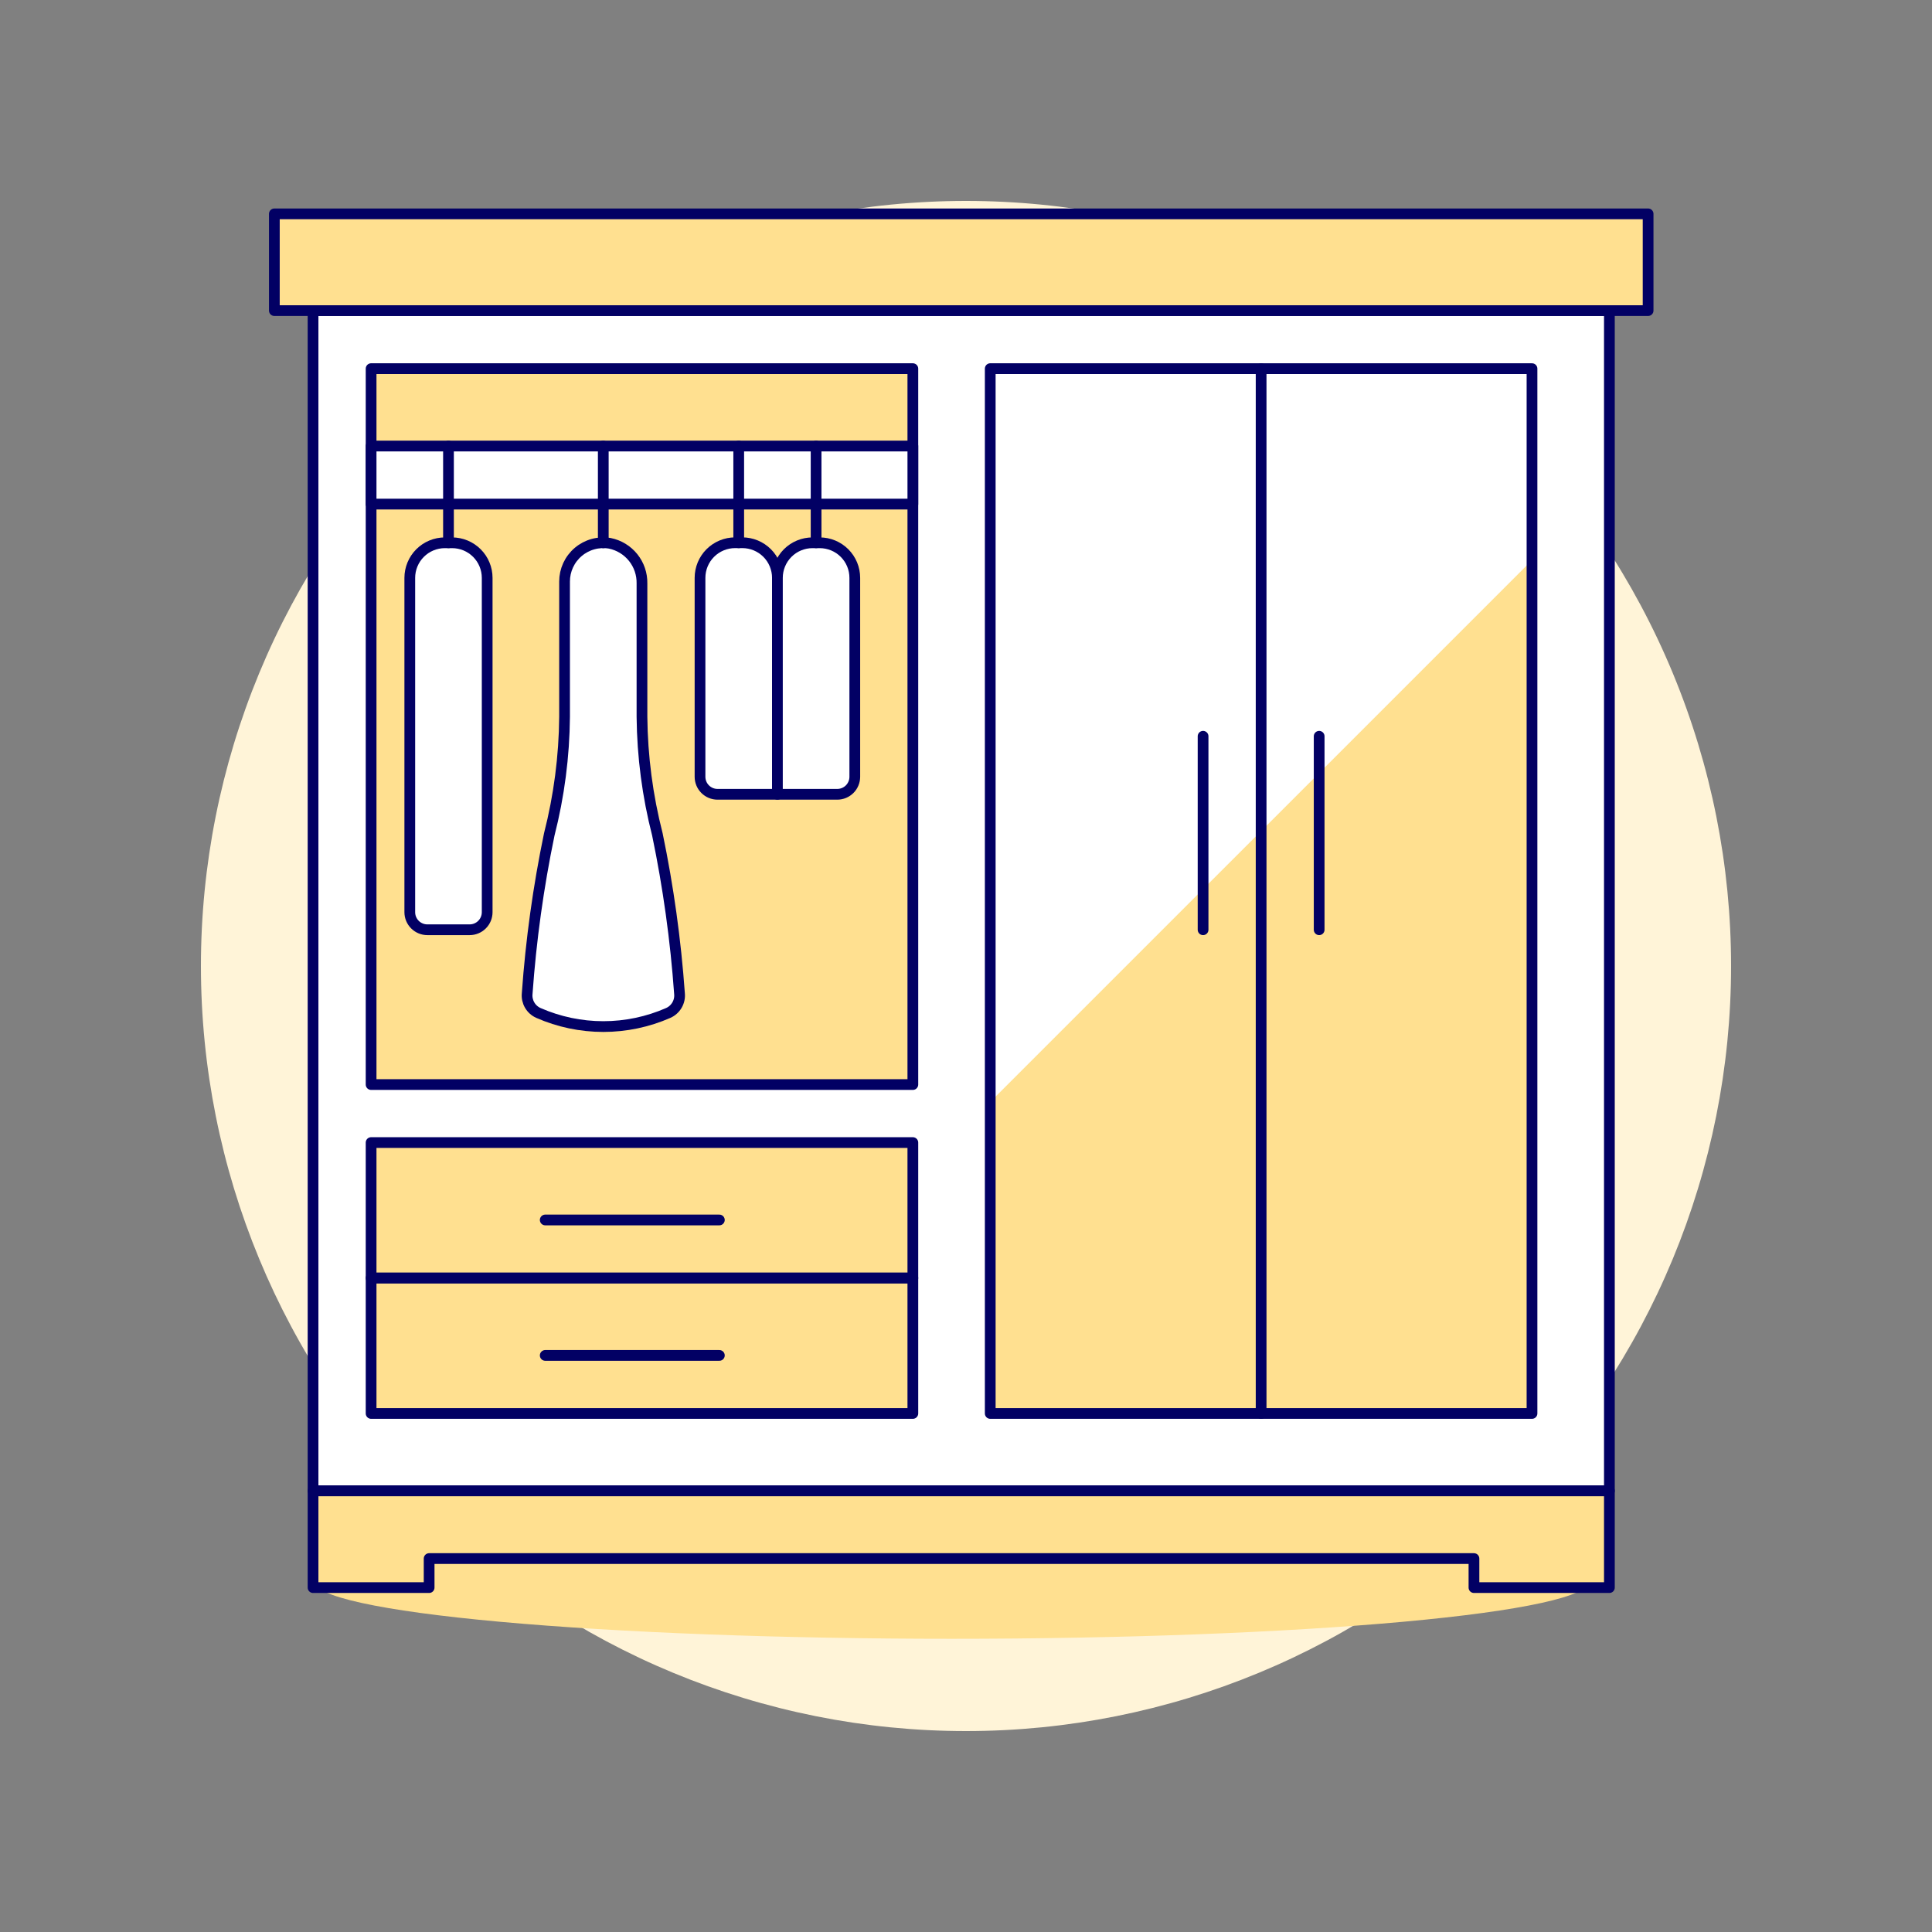 <svg width="180" height="180" viewBox="0 0 180 180" fill="none" xmlns="http://www.w3.org/2000/svg">
<rect x="0" y="0" width="180" height="180" fill="#808080" stroke="none"/>
<path d="M18.72 90C18.72 108.905 26.23 127.035 39.597 140.403C52.965 153.77 71.095 161.28 90 161.28C108.905 161.28 127.035 153.77 140.403 140.403C153.77 127.035 161.28 108.905 161.28 90C161.28 80.639 159.436 71.37 155.854 62.722C152.272 54.074 147.022 46.216 140.403 39.597C133.784 32.978 125.926 27.728 117.278 24.146C108.63 20.564 99.361 18.72 90 18.72C80.639 18.72 71.37 20.564 62.722 24.146C54.074 27.728 46.216 32.978 39.597 39.597C32.978 46.216 27.728 54.074 24.146 62.722C20.564 71.37 18.72 80.639 18.72 90Z" fill="#FFF4D8"/>
<path d="M29.166 147.273C29.166 148.708 35.433 150.084 46.589 151.098C57.745 152.112 72.876 152.682 88.653 152.682C104.43 152.682 119.56 152.112 130.716 151.098C141.872 150.084 148.14 148.708 148.14 147.273C148.14 145.839 141.872 144.463 130.716 143.449C119.56 142.435 104.43 141.865 88.653 141.865C72.876 141.865 57.745 142.435 46.589 143.449C35.433 144.463 29.166 145.839 29.166 147.273Z" fill="#FFE090"/>
<path d="M29.166 28.938H149.943V138.9H29.166V28.938Z" fill="white"/>
<path d="M29.166 28.938H149.943V138.9H29.166V28.938Z" stroke="#020064" stroke-linecap="round" stroke-linejoin="round"/>
<path d="M29.166 138.9V147.913H39.981V145.208H97.666H137.325V147.913H149.943V138.9H29.166Z" fill="#FFE090"/>
<path d="M29.166 138.9V147.913H39.981V145.208H97.666H137.325V147.913H149.943V138.9H29.166Z" stroke="#020064" stroke-linecap="round" stroke-linejoin="round"/>
<path d="M34.575 34.346H85.048V101.045H34.575V34.346Z" fill="#FFE090"/>
<path d="M34.575 34.346H85.048V101.045H34.575V34.346Z" stroke="#020064" stroke-linecap="round" stroke-linejoin="round"/>
<path d="M34.575 106.451H85.048V119.07H34.575V106.451Z" fill="#FFE090"/>
<path d="M34.575 119.07H85.048V131.688H34.575V119.07Z" fill="#FFE090"/>
<path d="M34.575 106.451H85.048V119.07H34.575V106.451Z" stroke="#020064" stroke-linecap="round" stroke-linejoin="round"/>
<path d="M34.575 119.07H85.048V131.688H34.575V119.07Z" stroke="#020064" stroke-linecap="round" stroke-linejoin="round"/>
<path d="M117.496 34.346H92.258V131.688H117.496H142.733V34.346H117.496Z" fill="#FFE090"/>
<path d="M92.258 34.346V102.665L142.733 52.191V34.346H117.496H92.258Z" fill="white"/>
<path d="M117.496 34.346H92.258V131.688H117.496H142.733V34.346H117.496Z" stroke="#020064" stroke-linecap="round" stroke-linejoin="round"/>
<path d="M34.575 41.556H85.048V46.965H34.575V41.556Z" fill="white" stroke="#020064" stroke-linecap="round" stroke-linejoin="round"/>
<path d="M43.755 86.623H39.813C39.38 86.623 38.964 86.45 38.658 86.143C38.352 85.837 38.179 85.421 38.179 84.987V53.84C38.179 53.41 38.264 52.985 38.428 52.588C38.592 52.191 38.833 51.831 39.137 51.527C39.44 51.223 39.801 50.982 40.198 50.818C40.595 50.654 41.02 50.569 41.449 50.57H42.119C42.987 50.57 43.818 50.914 44.432 51.528C45.045 52.141 45.389 52.972 45.389 53.84V84.987C45.389 85.421 45.217 85.837 44.911 86.143C44.605 86.45 44.189 86.623 43.755 86.623Z" fill="white"/>
<path d="M43.755 86.623H39.813C39.38 86.623 38.964 86.45 38.658 86.143C38.352 85.837 38.179 85.421 38.179 84.987V53.84C38.179 53.41 38.264 52.985 38.428 52.588C38.592 52.191 38.833 51.831 39.137 51.527C39.44 51.223 39.801 50.982 40.198 50.818C40.595 50.654 41.02 50.569 41.449 50.57H42.119C42.987 50.57 43.818 50.914 44.432 51.528C45.045 52.141 45.389 52.972 45.389 53.84V84.987C45.389 85.421 45.217 85.837 44.911 86.143C44.605 86.45 44.189 86.623 43.755 86.623Z" stroke="#020064" stroke-linecap="round" stroke-linejoin="round"/>
<path d="M59.811 66.779V54.36C59.828 53.483 59.538 52.629 58.989 51.945C58.441 51.261 57.669 50.791 56.81 50.618C56.292 50.53 55.761 50.556 55.254 50.695C54.748 50.833 54.277 51.081 53.876 51.421C53.475 51.76 53.153 52.183 52.932 52.66C52.712 53.137 52.598 53.656 52.599 54.182V66.786C52.567 70.481 52.089 74.159 51.174 77.74C50.158 82.63 49.47 87.582 49.116 92.564C49.077 92.937 49.157 93.313 49.345 93.638C49.532 93.962 49.818 94.22 50.16 94.373C52.067 95.21 54.127 95.643 56.211 95.643C58.294 95.643 60.354 95.21 62.261 94.373C62.604 94.22 62.889 93.963 63.077 93.638C63.265 93.313 63.346 92.938 63.307 92.564C62.951 87.582 62.263 82.63 61.247 77.74C60.328 74.157 59.846 70.477 59.811 66.779Z" fill="white"/>
<path d="M59.811 66.779V54.36C59.828 53.483 59.538 52.629 58.989 51.945C58.441 51.261 57.669 50.791 56.81 50.618C56.292 50.53 55.761 50.556 55.254 50.695C54.748 50.833 54.277 51.081 53.876 51.421C53.475 51.76 53.153 52.183 52.932 52.66C52.712 53.137 52.598 53.656 52.599 54.182V66.786C52.567 70.481 52.089 74.159 51.174 77.74C50.158 82.63 49.47 87.582 49.116 92.564C49.077 92.937 49.157 93.313 49.345 93.638C49.532 93.962 49.818 94.22 50.16 94.373C52.067 95.21 54.127 95.643 56.211 95.643C58.294 95.643 60.354 95.21 62.261 94.373C62.604 94.22 62.889 93.963 63.077 93.638C63.265 93.313 63.346 92.938 63.307 92.564C62.951 87.582 62.263 82.63 61.247 77.74C60.328 74.157 59.846 70.477 59.811 66.779Z" stroke="#020064" stroke-linecap="round" stroke-linejoin="round"/>
<path d="M41.784 50.57V41.556" stroke="#020064" stroke-linecap="round" stroke-linejoin="round"/>
<path d="M72.43 74.003H66.854C66.639 74.003 66.426 73.961 66.228 73.879C66.03 73.797 65.849 73.677 65.698 73.525C65.546 73.373 65.425 73.193 65.343 72.995C65.261 72.796 65.219 72.584 65.219 72.369V53.836C65.219 53.407 65.304 52.981 65.468 52.584C65.632 52.188 65.873 51.827 66.177 51.523C66.48 51.22 66.841 50.979 67.238 50.815C67.635 50.65 68.06 50.566 68.49 50.566H69.159C70.027 50.566 70.859 50.911 71.472 51.524C72.085 52.137 72.43 52.969 72.43 53.836V74.003Z" fill="white" stroke="#020064" stroke-linecap="round" stroke-linejoin="round"/>
<path d="M68.825 50.57V41.556" stroke="#020064" stroke-linecap="round" stroke-linejoin="round"/>
<path d="M56.206 50.57V41.556" stroke="#020064" stroke-linecap="round" stroke-linejoin="round"/>
<path d="M78.005 74.003H72.43V53.84C72.429 53.41 72.514 52.985 72.678 52.588C72.842 52.191 73.083 51.831 73.387 51.527C73.69 51.223 74.051 50.982 74.448 50.818C74.845 50.654 75.27 50.569 75.7 50.57H76.37C76.799 50.569 77.224 50.654 77.621 50.818C78.018 50.982 78.379 51.223 78.682 51.527C78.986 51.831 79.227 52.191 79.391 52.588C79.555 52.985 79.64 53.41 79.639 53.84V72.373C79.638 72.805 79.466 73.22 79.16 73.526C78.853 73.831 78.438 74.003 78.005 74.003Z" fill="white"/>
<path d="M78.005 74.003H72.43V53.84C72.429 53.41 72.514 52.985 72.678 52.588C72.842 52.191 73.083 51.831 73.387 51.527C73.69 51.223 74.051 50.982 74.448 50.818C74.845 50.654 75.27 50.569 75.7 50.57H76.37C76.799 50.569 77.224 50.654 77.621 50.818C78.018 50.982 78.379 51.223 78.682 51.527C78.986 51.831 79.227 52.191 79.391 52.588C79.555 52.985 79.64 53.41 79.639 53.84V72.373C79.638 72.805 79.466 73.22 79.16 73.526C78.853 73.831 78.438 74.003 78.005 74.003Z" stroke="#020064" stroke-linecap="round" stroke-linejoin="round"/>
<path d="M76.034 50.57V41.556" stroke="#020064" stroke-linecap="round" stroke-linejoin="round"/>
<path d="M50.798 113.661H67.021" stroke="#020064" stroke-linecap="round" stroke-linejoin="round"/>
<path d="M50.798 126.281H67.021" stroke="#020064" stroke-linecap="round" stroke-linejoin="round"/>
<path d="M117.496 34.346V131.688" stroke="#020064" stroke-linecap="round" stroke-linejoin="round"/>
<path d="M112.088 68.596V86.623" stroke="#020064" stroke-linecap="round" stroke-linejoin="round"/>
<path d="M122.903 68.596V86.623" stroke="#020064" stroke-linecap="round" stroke-linejoin="round"/>
<path d="M25.561 19.925H153.55V28.938H25.561V19.925Z" fill="#FFE090"/>
<path d="M25.561 19.925H153.55V28.938H25.561V19.925Z" stroke="#020064" stroke-linecap="round" stroke-linejoin="round"/>
</svg>
